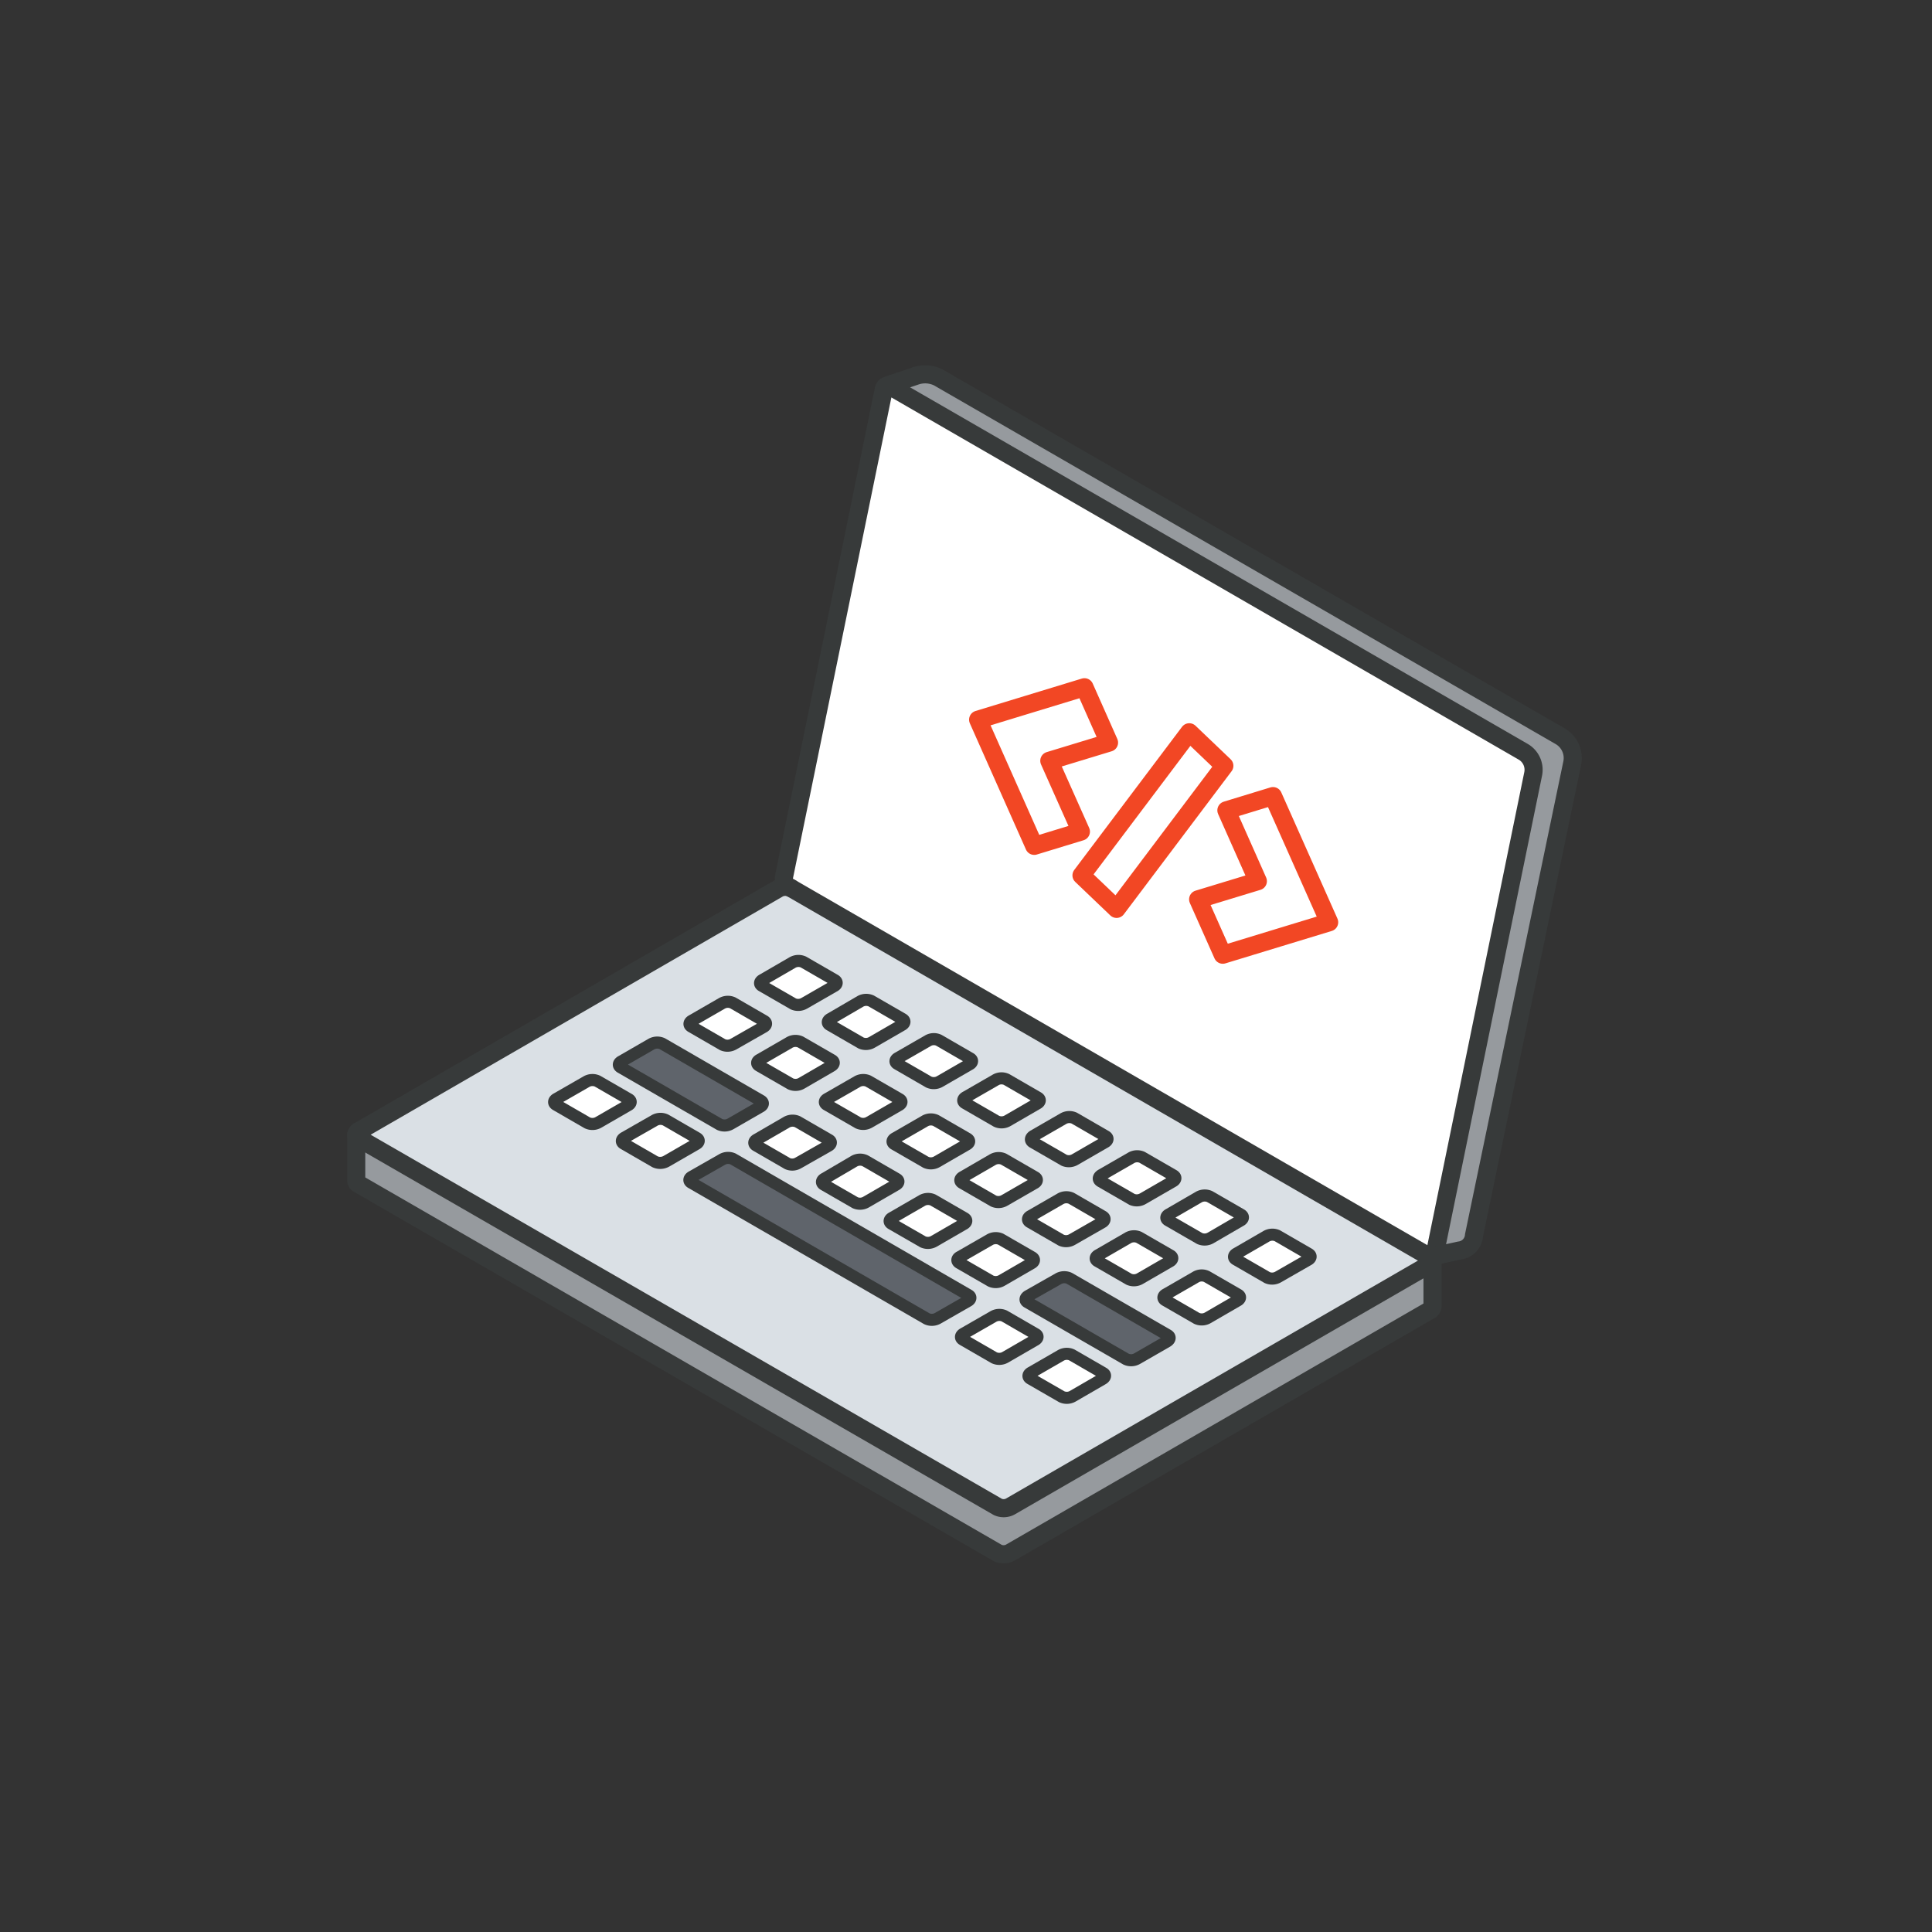 <svg xmlns="http://www.w3.org/2000/svg" xmlns:xlink="http://www.w3.org/1999/xlink" width="320" height="320" viewBox="0 0 320 320">
  <rect x="0" y="0" width="320" height="320" fill="#333333" stroke="none"/>
  <defs>
    <clipPath id="clip-illu_code_inhaltsvorbereitung_320x320">
      <rect width="320" height="320"/>
    </clipPath>
  </defs>
  <g id="illu_code_inhaltsvorbereitung_320x320" clip-path="url(#clip-illu_code_inhaltsvorbereitung_320x320)">
    <g id="Layer_2" data-name="Layer 2" transform="translate(57.5 60.509)">
      <g id="icons_design" data-name="icons design">
        <path id="Pfad_33943" data-name="Pfad 33943" d="M200.86,61.47a4.18,4.18,0,0,1,2,4.46l-16.27,78.23a2.69,2.69,0,0,1-2.39,2.49l-4.55,1a.66.66,0,0,0,.54-.58l16.25-79.4A3.45,3.45,0,0,0,194.78,64L90.06,3.49a1,1,0,0,0-.64-.13l4.81-1.63A4.89,4.89,0,0,1,97.91,2Z" fill="#969a9e"/>
        <path id="Pfad_33944" data-name="Pfad 33944" d="M194.78,64a3.45,3.45,0,0,1,1.66,3.68L180.19,147a.66.66,0,0,1-.54.58.89.89,0,0,1-.62-.11h0L73.14,86.37a1.63,1.63,0,0,1-.79-1.6L88.88,4a.66.66,0,0,1,.54-.59,1,1,0,0,1,.64.13ZM162.65,92.25l-9.3-20.9-7.72,2.36,5.21,11.73-9.89,3L145,97.62ZM127.44,90l17.85-23.7-5.81-5.55-17.85,23.7ZM126.2,62.49l-4.08-9.17-17.61,5.37,9.29,20.9,7.73-2.36L116.3,65.5Z" fill="#fff"/>
        <path id="Pfad_33945" data-name="Pfad 33945" d="M179.77,148.26v7.62a.85.85,0,0,1-.53.69l-69.37,40.06a2.36,2.36,0,0,1-2.11.09L1.87,135.59a.65.65,0,0,1-.37-.54v-7.62a.64.64,0,0,0,.37.53l105.89,61.13a2.32,2.32,0,0,0,2.11-.08L179.24,149C179.6,148.74,179.77,148.49,179.77,148.26Z" fill="#969a9e"/>
        <path id="Pfad_33946" data-name="Pfad 33946" d="M179.4,147.72a.63.63,0,0,1,.37.54c0,.23-.17.48-.53.69L109.87,189a2.32,2.32,0,0,1-2.11.08L1.87,128a.64.64,0,0,1-.37-.53.86.86,0,0,1,.53-.69L71.4,86.68a2.37,2.37,0,0,1,2.12-.09L179,147.5h0Zm-20.26.45c.53-.31.59-.77.12-1l-5.19-3a2,2,0,0,0-1.79.07l-4.94,2.86c-.54.3-.6.77-.13,1l5.19,3a2,2,0,0,0,1.8-.08Zm-11.22-6.47c.55-.32.59-.78.14-1l-5.2-3a2,2,0,0,0-1.8.08l-4.93,2.86c-.54.3-.6.77-.14,1l5.2,3a2,2,0,0,0,1.8-.08Zm-.48,13.22c.54-.31.6-.77.13-1l-5.2-3a1.93,1.93,0,0,0-1.79.07l-4.94,2.85c-.54.3-.59.77-.13,1l5.2,3a2,2,0,0,0,1.79-.07Zm-10.73-19.7c.53-.31.59-.77.13-1l-5.2-3a2,2,0,0,0-1.8.08l-4.93,2.84c-.54.31-.6.77-.14,1.05l5.2,3a2,2,0,0,0,1.8-.08Zm-.49,13.23c.54-.31.6-.78.14-1l-5.2-3a2,2,0,0,0-1.8.07l-4.94,2.86c-.53.3-.59.77-.13,1l5.2,3a2,2,0,0,0,1.8-.07Zm-.47,13.23c.53-.32.59-.78.12-1.05l-16.32-9.42a2,2,0,0,0-1.79.08l-5,2.84c-.53.31-.59.78-.12,1.05L129,164.6a2,2,0,0,0,1.8-.08ZM125.5,128.74c.53-.3.59-.77.13-1l-5.19-3a2,2,0,0,0-1.81.08l-4.94,2.85c-.53.31-.58.77-.13,1.05l5.2,3a2,2,0,0,0,1.8-.08Zm-.41,39.16c.53-.31.59-.77.13-1l-5.19-3a2,2,0,0,0-1.81.07l-4.94,2.85c-.52.31-.58.77-.13,1l5.2,3a2,2,0,0,0,1.8-.07ZM125,142c.52-.3.58-.77.12-1l-5.19-3a2,2,0,0,0-1.81.08l-4.94,2.85c-.52.3-.58.77-.12,1l5.19,3a2,2,0,0,0,1.8-.07Zm-10.74-19.7c.53-.31.59-.77.13-1l-5.19-3a1.94,1.94,0,0,0-1.81.07l-4.93,2.84c-.53.31-.59.78-.13,1l5.19,3a2,2,0,0,0,1.8-.07Zm-.37,39.18c.53-.31.59-.78.13-1l-5.19-3a2,2,0,0,0-1.81.08l-4.94,2.84c-.52.31-.58.78-.12,1l5.19,3a2,2,0,0,0,1.8-.08Zm-.11-25.95c.53-.3.59-.77.13-1l-5.2-3a2,2,0,0,0-1.8.08L102,134.39c-.53.31-.59.77-.13,1l5.19,3a2,2,0,0,0,1.81-.08Zm-.48,13.22c.53-.3.59-.77.13-1l-5.2-3a2,2,0,0,0-1.8.08l-4.94,2.84c-.53.3-.59.77-.13,1l5.2,3a2,2,0,0,0,1.8-.08ZM103.07,115.8c.53-.31.58-.78.12-1l-5.19-3a1.93,1.93,0,0,0-1.79.07l-4.95,2.85c-.53.31-.59.78-.12,1l5.19,3a2,2,0,0,0,1.8-.06Zm-.34,39.2c.53-.3.59-.77.12-1l-39-22.55a2,2,0,0,0-1.79.08l-5,2.85c-.53.31-.59.78-.12,1l39,22.53a2,2,0,0,0,1.79-.06Zm-.15-26c.54-.32.59-.77.13-1l-5.2-3a2,2,0,0,0-1.79.07l-4.94,2.85c-.54.31-.6.78-.13,1l5.2,3a2,2,0,0,0,1.8-.07Zm-.48,13.22c.54-.3.6-.77.13-1l-5.2-3a2,2,0,0,0-1.8.08l-4.93,2.85c-.54.31-.6.77-.14,1l5.21,3a2,2,0,0,0,1.8-.08Zm-10.25-32.9c.54-.3.59-.77.14-1l-5.2-3a2,2,0,0,0-1.8.07l-4.94,2.86c-.53.3-.59.77-.13,1l5.19,3a2,2,0,0,0,1.81-.07Zm-.48,13.23c.54-.31.59-.77.13-1l-5.2-3a2,2,0,0,0-1.79.08l-4.94,2.84c-.54.32-.6.78-.13,1l5.2,3a2,2,0,0,0,1.79-.07Zm-.49,13.22c.54-.3.6-.77.13-1l-5.19-3a2,2,0,0,0-1.8.06l-4.94,2.85c-.53.31-.58.78-.13,1l5.2,3a2,2,0,0,0,1.79-.07ZM80.64,102.85c.53-.31.59-.78.13-1l-5.2-3a2,2,0,0,0-1.8.08l-4.93,2.86c-.54.3-.6.77-.14,1l5.2,3a2,2,0,0,0,1.8-.08Zm-.49,13.22c.54-.31.6-.77.14-1l-5.2-3a2,2,0,0,0-1.81.07L68.35,115c-.54.3-.59.77-.13,1l5.2,3a2,2,0,0,0,1.8-.07Zm-.47,13.24c.53-.31.59-.78.12-1l-5.19-3a2,2,0,0,0-1.81.07l-4.93,2.86c-.53.31-.59.77-.12,1l5.19,3a1.93,1.93,0,0,0,1.79-.07ZM69,109.6c.52-.31.58-.78.12-1l-5.19-3a2,2,0,0,0-1.81.08l-4.94,2.85c-.52.3-.58.77-.12,1l5.19,3a2,2,0,0,0,1.8-.08Zm-.53,13.21c.53-.31.58-.77.13-1l-16.37-9.46a2,2,0,0,0-1.8.08l-4.94,2.85c-.53.31-.59.77-.13,1l16.37,9.45a2,2,0,0,0,1.81-.08ZM57.71,129c.52-.31.58-.77.12-1l-5.19-3a2,2,0,0,0-1.8.07l-5,2.86c-.52.31-.58.77-.12,1l5.19,3a2.07,2.07,0,0,0,1.81-.07Zm-11.18-6.46c.52-.31.58-.77.13-1l-5.2-3a2,2,0,0,0-1.8.07l-4.94,2.84c-.53.32-.59.78-.13,1l5.19,3a2,2,0,0,0,1.81-.08Z" fill="#dae0e5"/>
        <path id="Pfad_33947" data-name="Pfad 33947" d="M153.35,71.35l9.3,20.9-17.62,5.37-4.08-9.17,9.89-3.01-5.21-11.73Z" fill="#c2c7cc"/>
        <path id="Pfad_33948" data-name="Pfad 33948" d="M159.26,147.13c.47.27.41.73-.12,1L154.2,151a2,2,0,0,1-1.8.08l-5.19-3c-.47-.26-.41-.73.13-1l4.94-2.86a2,2,0,0,1,1.79-.07Z" fill="#fff"/>
        <path id="Pfad_33949" data-name="Pfad 33949" d="M148.06,140.65c.45.27.41.73-.14,1L143,144.54a2,2,0,0,1-1.8.08l-5.2-3c-.46-.26-.4-.73.14-1l4.93-2.86a2,2,0,0,1,1.8-.08Z" fill="#fff"/>
        <path id="Pfad_33950" data-name="Pfad 33950" d="M147.57,153.88c.47.27.41.73-.13,1l-4.94,2.86a2,2,0,0,1-1.79.07l-5.2-3c-.46-.26-.41-.73.13-1l4.94-2.85a1.93,1.93,0,0,1,1.79-.07Z" fill="#fff"/>
        <path id="Pfad_33951" data-name="Pfad 33951" d="M145.29,66.33l-17.85,23.7-5.81-5.55,17.85-23.7Z" fill="#fff" stroke="#f24724" stroke-width="1"/>
        <path id="Pfad_33952" data-name="Pfad 33952" d="M136.84,134.18c.46.27.4.73-.13,1l-4.94,2.85a2,2,0,0,1-1.8.08l-5.2-3c-.46-.28-.4-.74.14-1.05l4.93-2.84a2,2,0,0,1,1.8-.08Z" fill="#fff"/>
        <path id="Pfad_33953" data-name="Pfad 33953" d="M136.36,147.41c.46.26.4.73-.14,1l-4.93,2.85a2,2,0,0,1-1.8.07l-5.2-3c-.46-.26-.4-.73.13-1l4.94-2.86a2,2,0,0,1,1.8-.07Z" fill="#fff"/>
        <path id="Pfad_33954" data-name="Pfad 33954" d="M135.87,160.63c.47.27.41.73-.12,1.05l-4.94,2.84a2,2,0,0,1-1.8.08l-16.32-9.42c-.47-.27-.41-.74.12-1.05l5-2.84a2,2,0,0,1,1.79-.08Z" fill="#5f646b"/>
        <path id="Pfad_33955" data-name="Pfad 33955" d="M122.12,53.32l4.07,9.17L116.3,65.5l5.23,11.73-7.73,2.36-9.29-20.9Z" fill="#fff" stroke="#f24724" stroke-width="1"/>
        <path id="Pfad_33956" data-name="Pfad 33956" d="M125.63,127.71c.46.26.4.73-.13,1l-4.94,2.85a2,2,0,0,1-1.8.08l-5.2-3c-.45-.28-.4-.74.13-1.05l4.94-2.85a2,2,0,0,1,1.81-.08Z" fill="#fff"/>
        <path id="Pfad_33957" data-name="Pfad 33957" d="M125.22,166.87c.46.26.4.72-.13,1l-4.94,2.86a2,2,0,0,1-1.8.07l-5.2-3c-.45-.27-.39-.73.13-1l4.94-2.85a2,2,0,0,1,1.81-.07Z" fill="#fff"/>
        <path id="Pfad_33958" data-name="Pfad 33958" d="M125.14,140.94c.46.26.4.73-.12,1l-5,2.86a2,2,0,0,1-1.8.07l-5.19-3c-.46-.27-.4-.74.12-1l4.94-2.85a2,2,0,0,1,1.81-.08Z" fill="#fff"/>
        <path id="Pfad_33959" data-name="Pfad 33959" d="M114.41,121.23c.46.27.4.73-.13,1l-4.94,2.86a2,2,0,0,1-1.8.07l-5.19-3c-.46-.26-.4-.73.13-1l4.93-2.84a1.94,1.94,0,0,1,1.81-.07Z" fill="#fff"/>
        <path id="Pfad_33960" data-name="Pfad 33960" d="M114,160.41c.46.26.4.73-.13,1L109,164.3a2,2,0,0,1-1.8.08l-5.19-3c-.46-.26-.4-.73.12-1l4.94-2.84a2,2,0,0,1,1.81-.08Z" fill="#fff"/>
        <path id="Pfad_33961" data-name="Pfad 33961" d="M113.93,134.46c.46.27.4.74-.13,1l-4.93,2.84a2,2,0,0,1-1.81.08l-5.19-3c-.46-.27-.4-.73.13-1l4.93-2.86a2,2,0,0,1,1.8-.08Z" fill="#fff"/>
        <path id="Pfad_33962" data-name="Pfad 33962" d="M113.45,147.68c.46.27.4.74-.13,1l-4.94,2.86a2,2,0,0,1-1.8.08l-5.2-3c-.46-.28-.4-.75.13-1l4.94-2.84a2,2,0,0,1,1.8-.08Z" fill="#fff"/>
        <path id="Pfad_33963" data-name="Pfad 33963" d="M103.19,114.76c.46.26.41.73-.12,1l-4.94,2.85a2,2,0,0,1-1.8.06l-5.19-3c-.47-.26-.41-.73.12-1l4.95-2.85a1.93,1.93,0,0,1,1.79-.07Z" fill="#fff"/>
        <path id="Pfad_33964" data-name="Pfad 33964" d="M102.85,154c.47.26.41.73-.12,1l-5,2.86a2,2,0,0,1-1.79.06L57,135.38c-.47-.26-.41-.73.12-1l5-2.85a2,2,0,0,1,1.79-.08Z" fill="#5f646b"/>
        <path id="Pfad_33965" data-name="Pfad 33965" d="M102.71,128c.46.28.41.73-.13,1l-4.93,2.85a2,2,0,0,1-1.8.07l-5.2-3c-.47-.26-.41-.73.13-1l4.94-2.85a2,2,0,0,1,1.79-.07Z" fill="#fff"/>
        <path id="Pfad_33966" data-name="Pfad 33966" d="M102.23,141.22c.47.26.41.73-.13,1l-4.93,2.85a2,2,0,0,1-1.8.08l-5.21-3c-.46-.27-.4-.73.14-1l4.93-2.85a2,2,0,0,1,1.8-.08Z" fill="#fff"/>
        <path id="Pfad_33967" data-name="Pfad 33967" d="M92,108.29c.45.26.4.73-.14,1l-4.93,2.85a2,2,0,0,1-1.81.07l-5.19-3c-.46-.26-.4-.73.13-1L85,105.35a2,2,0,0,1,1.8-.07Z" fill="#fff"/>
        <path id="Pfad_33968" data-name="Pfad 33968" d="M91.5,121.51c.46.27.41.73-.13,1l-4.94,2.85a2,2,0,0,1-1.79.07l-5.2-3c-.47-.27-.41-.73.13-1l4.94-2.84a2,2,0,0,1,1.79-.08Z" fill="#fff"/>
        <path id="Pfad_33969" data-name="Pfad 33969" d="M91,134.74c.47.26.41.73-.13,1l-4.94,2.86a2,2,0,0,1-1.79.07l-5.2-3c-.45-.26-.4-.73.13-1L84,131.81a2,2,0,0,1,1.8-.06Z" fill="#fff"/>
        <path id="Pfad_33970" data-name="Pfad 33970" d="M80.77,101.8c.46.27.4.74-.13,1l-4.94,2.84a2,2,0,0,1-1.8.08l-5.2-3c-.46-.26-.4-.73.14-1l4.93-2.86a2,2,0,0,1,1.8-.08Z" fill="#fff"/>
        <path id="Pfad_33971" data-name="Pfad 33971" d="M80.29,115c.46.26.4.72-.14,1l-4.93,2.86a2,2,0,0,1-1.8.07l-5.2-3c-.46-.27-.41-.74.13-1l4.93-2.85a2,2,0,0,1,1.81-.07Z" fill="#fff"/>
        <path id="Pfad_33972" data-name="Pfad 33972" d="M79.8,128.27c.47.26.41.73-.12,1l-5,2.84a1.93,1.93,0,0,1-1.79.07l-5.19-3c-.47-.27-.41-.73.12-1l4.93-2.86a2,2,0,0,1,1.81-.07Z" fill="#fff"/>
        <path id="Pfad_33973" data-name="Pfad 33973" d="M69.07,108.56c.46.26.4.73-.12,1l-5,2.85a2,2,0,0,1-1.8.08l-5.19-3c-.46-.26-.4-.73.12-1l4.94-2.85a2,2,0,0,1,1.81-.08Z" fill="#fff"/>
        <path id="Pfad_33974" data-name="Pfad 33974" d="M68.55,121.77c.45.27.4.73-.13,1l-4.93,2.84a2,2,0,0,1-1.81.08l-16.37-9.45c-.46-.27-.4-.73.13-1l4.94-2.85a2,2,0,0,1,1.8-.08Z" fill="#5f646b"/>
        <path id="Pfad_33975" data-name="Pfad 33975" d="M57.83,128c.46.27.4.73-.12,1l-4.94,2.85a2.07,2.07,0,0,1-1.81.07l-5.19-3c-.46-.26-.4-.72.12-1l5-2.86a2,2,0,0,1,1.8-.07Z" fill="#fff"/>
        <path id="Pfad_33976" data-name="Pfad 33976" d="M46.66,121.5c.45.27.39.73-.13,1l-4.94,2.85a2,2,0,0,1-1.81.08l-5.19-3c-.46-.27-.4-.73.13-1l4.94-2.84a2,2,0,0,1,1.8-.07Z" fill="#fff"/>
        <path id="Pfad_33977" data-name="Pfad 33977" d="M179,147.51l.37.21a.63.63,0,0,1,.37.54c0,.23-.17.48-.53.69L109.87,189a2.32,2.32,0,0,1-2.11.08L1.87,128a.64.64,0,0,1-.37-.53.86.86,0,0,1,.53-.69L71.4,86.68a2.37,2.37,0,0,1,2.12-.09" fill="none" stroke="#373a3a" stroke-linecap="round" stroke-linejoin="round" stroke-width="3"/>
        <path id="Pfad_33978" data-name="Pfad 33978" d="M179,147.51h0L73.14,86.37a1.63,1.63,0,0,1-.79-1.6L88.88,4a.66.66,0,0,1,.54-.59,1,1,0,0,1,.64.13L194.78,64a3.45,3.45,0,0,1,1.66,3.68L180.19,147a.66.66,0,0,1-.54.58A.89.89,0,0,1,179,147.51Z" fill="none" stroke="#373a3a" stroke-linecap="round" stroke-linejoin="round" stroke-width="3"/>
        <path id="Pfad_33979" data-name="Pfad 33979" d="M61.68,125.73l-16.37-9.45c-.46-.27-.4-.73.13-1l4.94-2.85a2,2,0,0,1,1.8-.08l16.37,9.46c.45.27.4.73-.13,1l-4.93,2.84A2,2,0,0,1,61.68,125.73Z" fill="none" stroke="#373a3a" stroke-linecap="round" stroke-linejoin="round" stroke-width="2"/>
        <path id="Pfad_33980" data-name="Pfad 33980" d="M72.94,132.22l-5.19-3c-.47-.27-.41-.73.12-1l4.93-2.86a2,2,0,0,1,1.81-.07l5.19,3c.47.26.41.73-.12,1l-5,2.84A1.93,1.93,0,0,1,72.94,132.22Z" fill="none" stroke="#373a3a" stroke-linecap="round" stroke-linejoin="round" stroke-width="2"/>
        <path id="Pfad_33981" data-name="Pfad 33981" d="M84.15,138.7l-5.2-3c-.45-.26-.4-.73.13-1L84,131.81a2,2,0,0,1,1.8-.06l5.19,3c.47.26.41.73-.13,1l-4.94,2.86A2,2,0,0,1,84.15,138.7Z" fill="none" stroke="#373a3a" stroke-linecap="round" stroke-linejoin="round" stroke-width="2"/>
        <path id="Pfad_33982" data-name="Pfad 33982" d="M95.37,145.18l-5.21-3c-.46-.27-.4-.73.14-1l4.93-2.85a2,2,0,0,1,1.8-.08l5.2,3c.47.26.41.73-.13,1l-4.93,2.85A2,2,0,0,1,95.37,145.18Z" fill="none" stroke="#373a3a" stroke-linecap="round" stroke-linejoin="round" stroke-width="2"/>
        <path id="Pfad_33983" data-name="Pfad 33983" d="M106.58,151.66l-5.2-3c-.46-.28-.4-.75.13-1l4.94-2.84a2,2,0,0,1,1.8-.08l5.2,3c.46.27.4.74-.13,1l-4.94,2.86A2,2,0,0,1,106.58,151.66Z" fill="none" stroke="#373a3a" stroke-linecap="round" stroke-linejoin="round" stroke-width="2"/>
        <path id="Pfad_33984" data-name="Pfad 33984" d="M129,164.6l-16.32-9.42c-.47-.27-.41-.74.12-1.05l5-2.84a2,2,0,0,1,1.79-.08l16.32,9.42c.47.27.41.73-.12,1.05l-4.94,2.84a2,2,0,0,1-1.85.08Z" fill="none" stroke="#373a3a" stroke-linecap="round" stroke-linejoin="round" stroke-width="2"/>
        <path id="Pfad_33985" data-name="Pfad 33985" d="M62.2,112.53l-5.19-3c-.46-.26-.4-.73.12-1l4.94-2.85a2,2,0,0,1,1.81-.08l5.19,3c.46.26.4.73-.12,1l-5,2.85A2,2,0,0,1,62.2,112.53Z" fill="none" stroke="#373a3a" stroke-linecap="round" stroke-linejoin="round" stroke-width="2"/>
        <path id="Pfad_33986" data-name="Pfad 33986" d="M73.42,119l-5.2-3c-.46-.27-.41-.74.13-1l4.93-2.85a2,2,0,0,1,1.81-.07l5.2,3c.46.26.4.72-.14,1l-4.93,2.86a2,2,0,0,1-1.8.06Z" fill="none" stroke="#373a3a" stroke-linecap="round" stroke-linejoin="round" stroke-width="2"/>
        <path id="Pfad_33987" data-name="Pfad 33987" d="M84.64,125.47l-5.2-3c-.47-.27-.41-.73.13-1l4.94-2.84a2,2,0,0,1,1.79-.08l5.2,3c.46.27.41.73-.13,1l-4.94,2.85A2,2,0,0,1,84.64,125.47Z" fill="none" stroke="#373a3a" stroke-linecap="round" stroke-linejoin="round" stroke-width="2"/>
        <path id="Pfad_33988" data-name="Pfad 33988" d="M95.85,132l-5.2-3c-.47-.26-.41-.73.13-1l4.94-2.85a2,2,0,0,1,1.79-.07l5.2,3c.46.28.41.73-.13,1l-4.93,2.85A2,2,0,0,1,95.85,132Z" fill="none" stroke="#373a3a" stroke-linecap="round" stroke-linejoin="round" stroke-width="2"/>
        <path id="Pfad_33989" data-name="Pfad 33989" d="M107.06,138.42l-5.19-3c-.46-.27-.4-.73.13-1l4.93-2.86a2,2,0,0,1,1.8-.08l5.2,3c.46.27.4.74-.13,1l-4.93,2.84A2,2,0,0,1,107.06,138.42Z" fill="none" stroke="#373a3a" stroke-linecap="round" stroke-linejoin="round" stroke-width="2"/>
        <path id="Pfad_33990" data-name="Pfad 33990" d="M118.27,144.9l-5.19-3c-.46-.27-.4-.74.12-1l4.94-2.85a2,2,0,0,1,1.81-.08l5.19,3c.46.26.4.73-.12,1l-5,2.86A2,2,0,0,1,118.27,144.9Z" fill="none" stroke="#373a3a" stroke-linecap="round" stroke-linejoin="round" stroke-width="2"/>
        <path id="Pfad_33991" data-name="Pfad 33991" d="M129.49,151.37l-5.2-3c-.46-.26-.4-.73.13-1l4.94-2.86a2,2,0,0,1,1.8-.07l5.2,3c.46.26.4.73-.14,1l-4.93,2.85A2,2,0,0,1,129.49,151.37Z" fill="none" stroke="#373a3a" stroke-linecap="round" stroke-linejoin="round" stroke-width="2"/>
        <path id="Pfad_33992" data-name="Pfad 33992" d="M140.71,157.85l-5.2-3c-.46-.26-.41-.73.13-1l4.94-2.85a1.93,1.93,0,0,1,1.79-.07l5.2,3c.47.27.41.73-.13,1l-4.94,2.86A2,2,0,0,1,140.71,157.85Z" fill="none" stroke="#373a3a" stroke-linecap="round" stroke-linejoin="round" stroke-width="2"/>
        <path id="Pfad_33993" data-name="Pfad 33993" d="M73.9,105.77l-5.2-3c-.46-.26-.4-.73.14-1l4.93-2.86a2,2,0,0,1,1.8-.08l5.2,3c.46.27.4.74-.13,1l-4.94,2.84A2,2,0,0,1,73.9,105.77Z" fill="none" stroke="#373a3a" stroke-linecap="round" stroke-linejoin="round" stroke-width="2"/>
        <path id="Pfad_33994" data-name="Pfad 33994" d="M85.11,112.24l-5.19-3c-.46-.26-.4-.73.13-1L85,105.35a2,2,0,0,1,1.8-.07l5.2,3c.45.26.4.73-.14,1l-4.93,2.85a2,2,0,0,1-1.82.11Z" fill="none" stroke="#373a3a" stroke-linecap="round" stroke-linejoin="round" stroke-width="2"/>
        <path id="Pfad_33995" data-name="Pfad 33995" d="M96.33,118.71l-5.19-3c-.47-.26-.41-.73.12-1l4.95-2.85a1.93,1.93,0,0,1,1.79-.07l5.19,3c.46.26.41.73-.12,1l-4.94,2.85a2,2,0,0,1-1.8.07Z" fill="none" stroke="#373a3a" stroke-linecap="round" stroke-linejoin="round" stroke-width="2"/>
        <path id="Pfad_33996" data-name="Pfad 33996" d="M107.54,125.2l-5.19-3c-.46-.26-.4-.73.13-1l4.93-2.84a1.94,1.94,0,0,1,1.81-.07l5.19,3c.46.27.4.73-.13,1l-4.94,2.86A2,2,0,0,1,107.54,125.2Z" fill="none" stroke="#373a3a" stroke-linecap="round" stroke-linejoin="round" stroke-width="2"/>
        <path id="Pfad_33997" data-name="Pfad 33997" d="M118.76,131.67l-5.2-3c-.45-.28-.4-.74.13-1.05l4.94-2.85a2,2,0,0,1,1.81-.08l5.19,3c.46.26.4.73-.13,1l-4.94,2.85A2,2,0,0,1,118.76,131.67Z" fill="none" stroke="#373a3a" stroke-linecap="round" stroke-linejoin="round" stroke-width="2"/>
        <path id="Pfad_33998" data-name="Pfad 33998" d="M130,138.15l-5.2-3c-.46-.28-.4-.74.14-1.05l4.93-2.84a2,2,0,0,1,1.8-.08l5.2,3c.46.27.4.73-.13,1l-4.94,2.85A2,2,0,0,1,130,138.15Z" fill="none" stroke="#373a3a" stroke-linecap="round" stroke-linejoin="round" stroke-width="2"/>
        <path id="Pfad_33999" data-name="Pfad 33999" d="M141.19,144.62l-5.2-3c-.46-.26-.4-.73.14-1l4.93-2.86a2,2,0,0,1,1.8-.08l5.2,3c.45.27.41.73-.14,1L143,144.54A2,2,0,0,1,141.19,144.62Z" fill="none" stroke="#373a3a" stroke-linecap="round" stroke-linejoin="round" stroke-width="2"/>
        <path id="Pfad_34000" data-name="Pfad 34000" d="M152.4,151.1l-5.19-3c-.47-.26-.41-.73.13-1l4.94-2.86a2,2,0,0,1,1.79-.07l5.19,3c.47.27.41.73-.12,1L154.2,151A2,2,0,0,1,152.4,151.1Z" fill="none" stroke="#373a3a" stroke-linecap="round" stroke-linejoin="round" stroke-width="2"/>
        <path id="Pfad_34001" data-name="Pfad 34001" d="M39.78,125.47l-5.19-3c-.46-.27-.4-.73.13-1l4.94-2.84a2,2,0,0,1,1.8-.07l5.2,3c.45.27.39.73-.13,1l-4.94,2.85A2,2,0,0,1,39.78,125.47Z" fill="none" stroke="#373a3a" stroke-linecap="round" stroke-linejoin="round" stroke-width="2"/>
        <path id="Pfad_34002" data-name="Pfad 34002" d="M51,131.92l-5.19-3c-.46-.26-.4-.72.12-1l5-2.86a2,2,0,0,1,1.8-.07l5.19,3c.46.27.4.73-.12,1l-4.94,2.85a2.07,2.07,0,0,1-1.86.08Z" fill="none" stroke="#373a3a" stroke-linecap="round" stroke-linejoin="round" stroke-width="2"/>
        <path id="Pfad_34003" data-name="Pfad 34003" d="M107.17,164.38l-5.19-3c-.46-.26-.4-.73.12-1l4.94-2.84a2,2,0,0,1,1.81-.08l5.19,3c.46.26.4.73-.13,1L109,164.3a2,2,0,0,1-1.83.08Z" fill="none" stroke="#373a3a" stroke-linecap="round" stroke-linejoin="round" stroke-width="2"/>
        <path id="Pfad_34004" data-name="Pfad 34004" d="M118.35,170.83l-5.2-3c-.45-.27-.39-.73.13-1l4.94-2.85a2,2,0,0,1,1.81-.07l5.19,3c.46.26.4.72-.13,1l-4.94,2.86A2,2,0,0,1,118.35,170.83Z" fill="none" stroke="#373a3a" stroke-linecap="round" stroke-linejoin="round" stroke-width="2"/>
        <path id="Pfad_34005" data-name="Pfad 34005" d="M96,157.91,57,135.38c-.47-.26-.41-.73.12-1l5-2.85a2,2,0,0,1,1.79-.08l39,22.55c.47.26.41.73-.12,1l-5,2.86a2,2,0,0,1-1.79.05Z" fill="none" stroke="#373a3a" stroke-linecap="round" stroke-linejoin="round" stroke-width="2"/>
        <path id="Pfad_34006" data-name="Pfad 34006" d="M1.5,127.43v7.62a.65.65,0,0,0,.37.54l105.89,61.13a2.36,2.36,0,0,0,2.11-.09l69.37-40.06a.85.85,0,0,0,.53-.69v-7.62" fill="none" stroke="#373a3a" stroke-linecap="round" stroke-linejoin="round" stroke-width="3"/>
        <path id="Pfad_34007" data-name="Pfad 34007" d="M89.42,3.36l4.81-1.63A4.89,4.89,0,0,1,97.91,2l103,59.43a4.18,4.18,0,0,1,2,4.46l-16.27,78.23a2.69,2.69,0,0,1-2.39,2.49l-4.55,1" fill="none" stroke="#373a3a" stroke-linecap="round" stroke-linejoin="round" stroke-width="3"/>
        <path id="Pfad_34008" data-name="Pfad 34008" d="M113.8,79.59l-9.29-20.9,17.61-5.37,4.07,9.17L116.3,65.5l5.23,11.73Z" fill="none" stroke="#f24724" stroke-linecap="round" stroke-linejoin="round" stroke-width="3"/>
        <path id="Pfad_34009" data-name="Pfad 34009" d="M145.03,97.62l-4.08-9.17,9.89-3.01-5.21-11.73,7.72-2.36,9.3,20.9Z" fill="#fff" stroke="#f24724" stroke-linecap="round" stroke-linejoin="round" stroke-width="3"/>
        <path id="Pfad_34010" data-name="Pfad 34010" d="M127.44,90.03l-5.81-5.55,17.85-23.7,5.81,5.55Z" fill="none" stroke="#f24724" stroke-linecap="round" stroke-linejoin="round" stroke-width="3"/>
      </g>
    </g>
  </g>
</svg>
